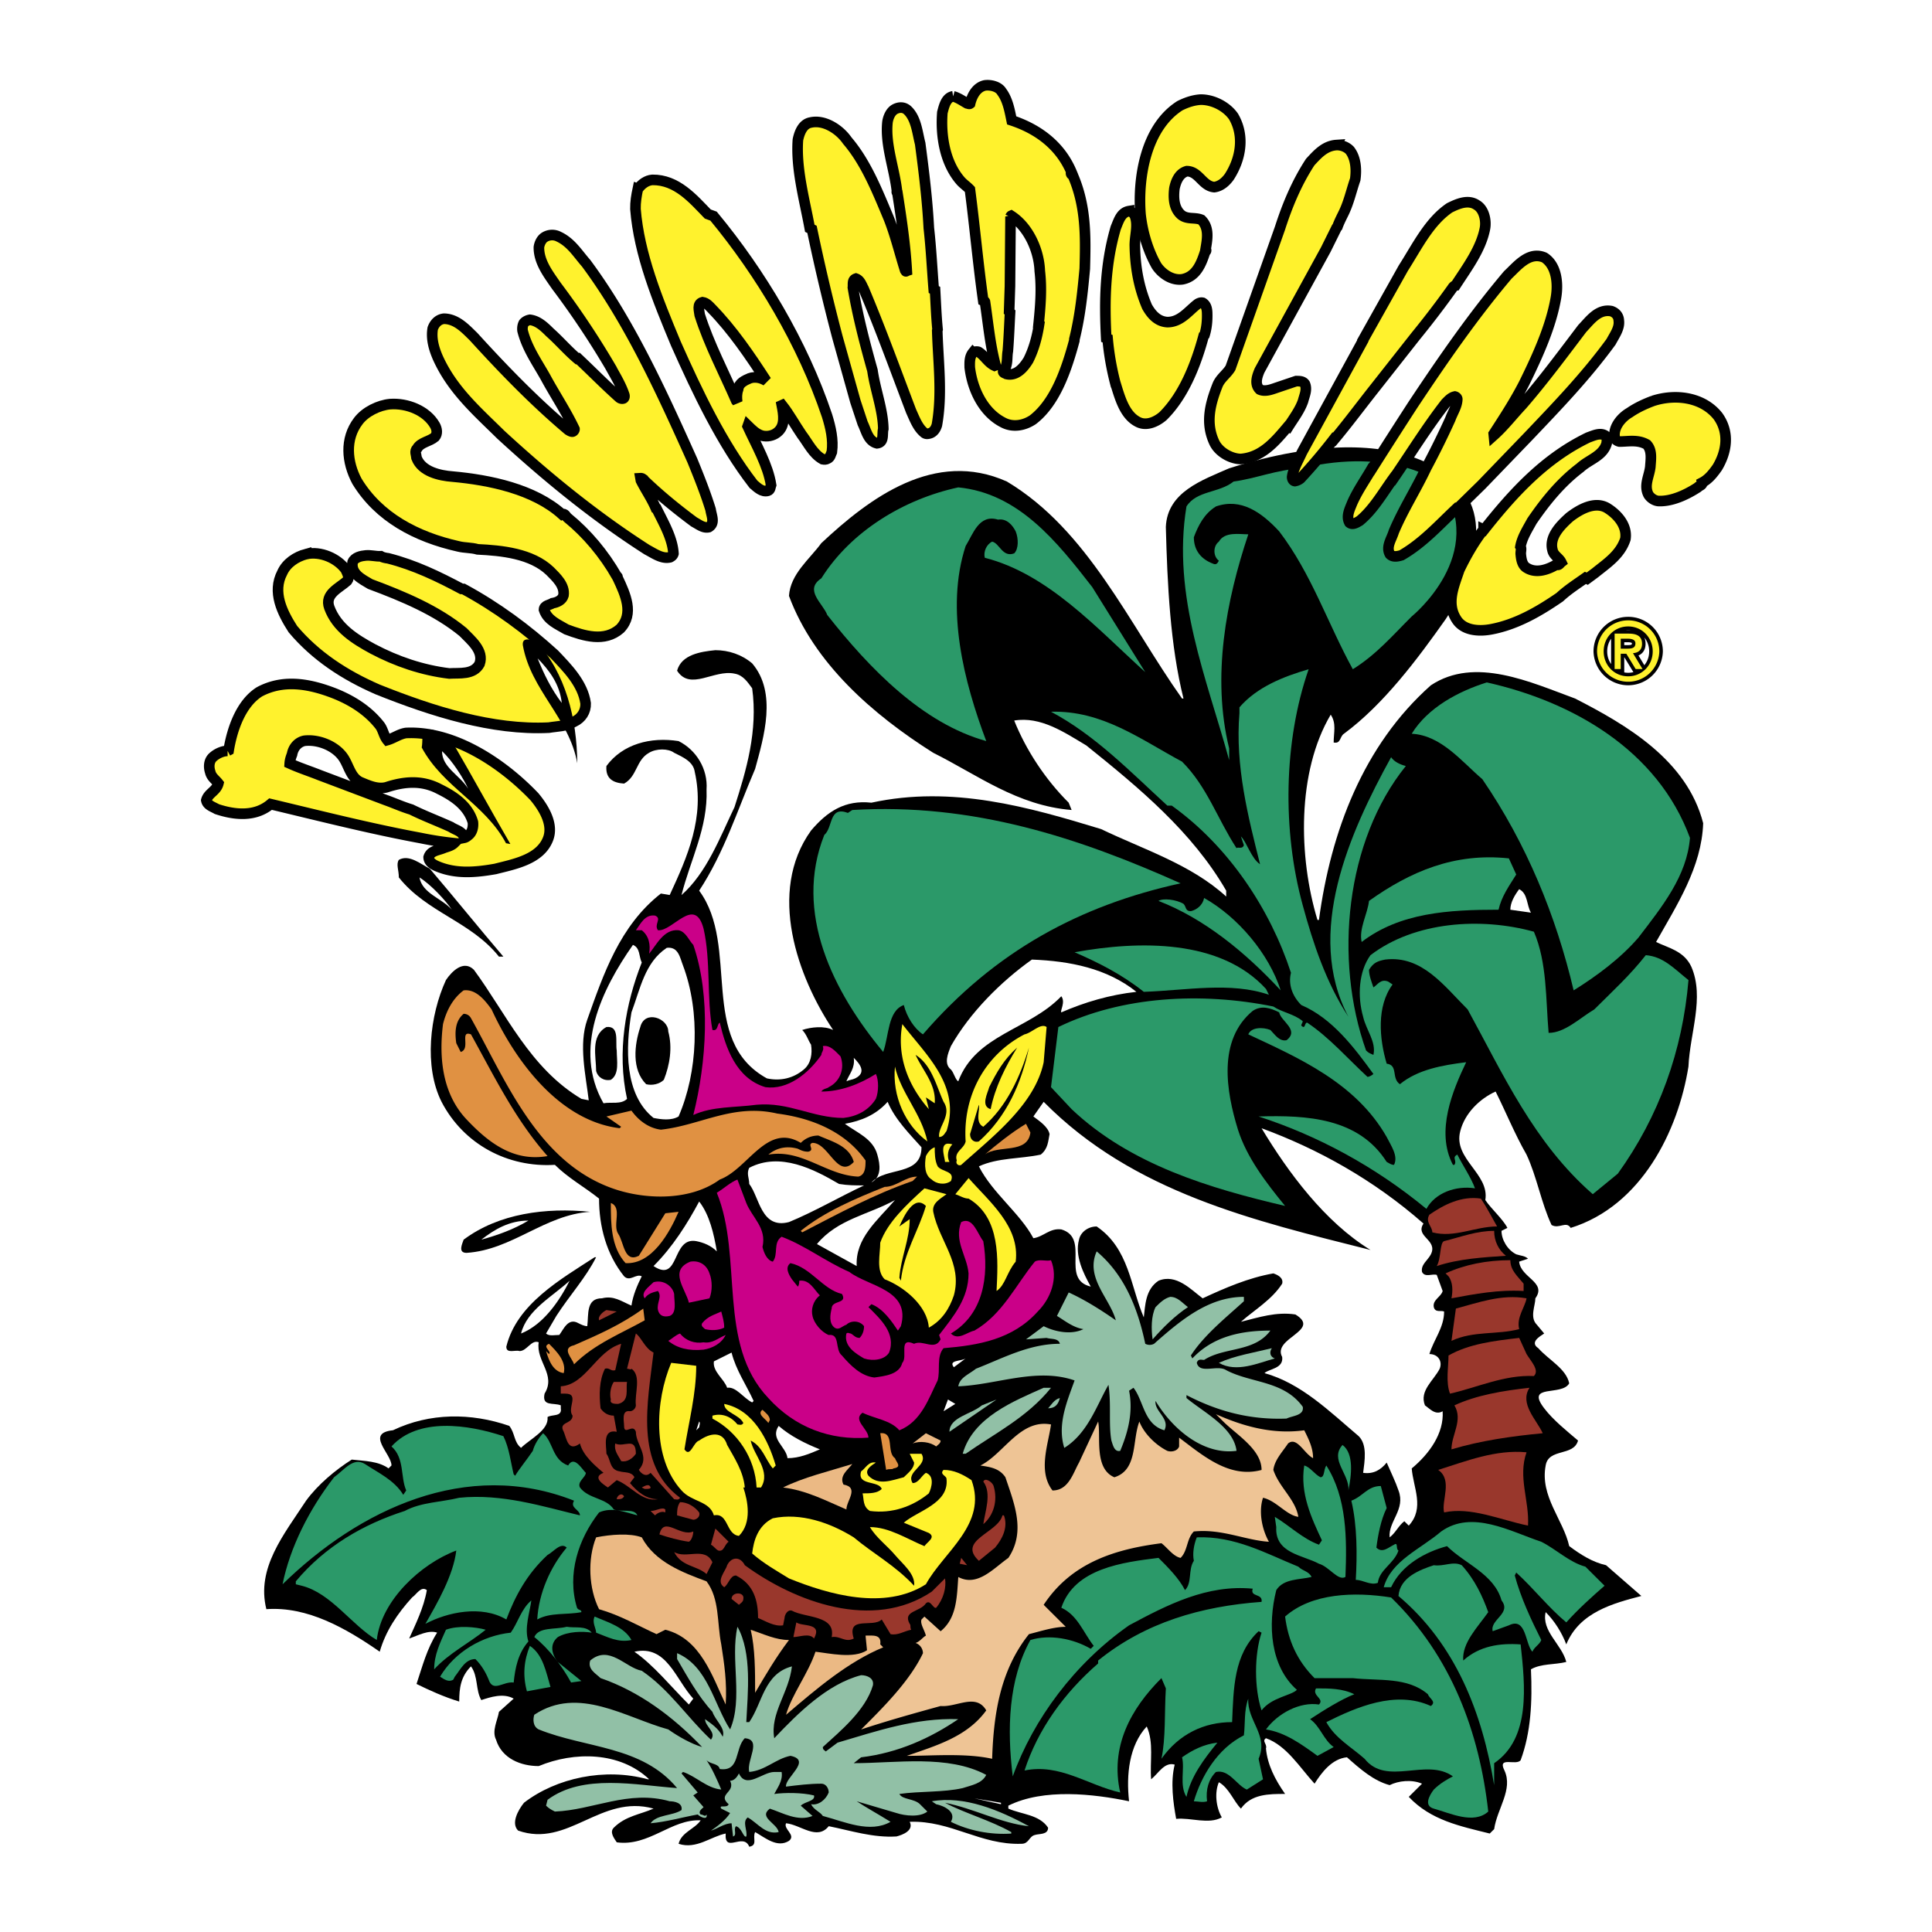 <svg xmlns="http://www.w3.org/2000/svg" width="2500" height="2500" viewBox="0 0 192.756 192.756"><path fill-rule="evenodd" clip-rule="evenodd" fill="#fff" d="M0 0h192.756v192.756H0V0z"/><path d="M62.266 78.18c-1.124-.073-1.865-.511-1.763-1.755 1.616-2.195 4.406-2.926 7.197-2.487 1.762.878 2.938 2.779 2.791 4.828.147 3.804-1.616 7.022-2.497 10.534 2.497-2.194 3.819-5.706 5.288-8.778 1.175-3.658 2.35-7.608 1.762-11.851-.44-.585-.881-1.316-1.762-1.463-2.057-.438-4.407 1.756-5.729-.292.44-1.609 2.35-1.902 3.819-2.048 1.322 0 2.644.439 3.672 1.316 2.497 2.927 1.175 7.316.294 10.534-1.762 4.097-3.084 8.34-5.582 12.144 4.113 5.56-.146 14.924 6.757 18.728 1.322.292 2.644 0 3.671-.878.734-.586.882-1.609.734-2.487-.293-.438-.44-1.024-.881-1.463.881-.293 2.203-.439 3.084 0-3.524-5.267-6.609-13.753-2.203-19.898 1.616-1.902 3.379-3.072 6.022-2.78 8.078-1.755 15.716.439 22.914 2.633 4.26 2.048 8.959 3.512 12.484 6.73v-.587c-3.379-5.852-8.666-10.241-13.953-14.484-2.203-1.316-4.553-2.926-7.197-2.487 1.174 2.927 3.084 5.853 5.434 8.193l.295.732c-5.436-.439-9.4-3.512-13.807-5.707-6.022-3.804-11.897-8.925-14.394-15.655.146-2.194 2.056-3.658 3.231-5.267 4.847-4.535 11.31-9.363 18.507-6.145 8.078 4.828 12.191 14.192 17.479 21.653h.146c-1.322-5.267-1.615-11.412-1.762-17.118.146-3.512 3.672-4.682 6.314-5.853 18.605-5.852 23.502 2.438 23.502 2.438 3.426 4.877-1.91 12.631-1.91 12.631-2.791 3.95-6.17 8.486-10.135 11.412-.441.293-.293 1.024-1.027.878 0-1.024.293-1.902-.295-2.78-3.377 5.706-3.23 14.192-1.322 20.483h.148c1.174-8.778 4.406-17.411 11.162-23.409 4.406-2.926 9.988-.292 14.395 1.317 5.141 2.634 11.162 6.145 12.777 12.437-.146 4.389-2.643 8.193-4.699 11.851 1.176.585 2.791.877 3.525 2.487 1.322 3.072-.146 6.583-.295 9.948-1.027 6.438-4.699 13.899-11.75 16.094-.439-.731-1.174.146-1.908-.292-1.029-2.194-1.469-4.828-2.498-7.023-1.174-2.048-2.057-4.242-3.084-6.291-1.615.731-3.084 2.195-3.525 3.951-.734 2.779 2.938 4.242 2.498 6.876.586.878 1.762 1.901 2.203 2.779l-.588.293c0 .878.588 1.902 1.469 2.341.439.146.881.146 1.174.438l-.881.293c.146 1.609 2.791 2.049 1.617 3.658 0 .73-.588 1.901.146 2.633l.734.878c-.441.293-1.469.878-.588 1.464 1.027 1.17 2.791 2.048 3.084 3.511-.734 1.316-4.406 0-2.496 2.487.881 1.17 2.35 2.341 3.377 3.219-.439 1.609-2.938.731-3.23 2.487-.588 3.072 1.762 5.413 2.35 8.047 1.176.878 2.35 1.609 3.672 1.901l3.525 3.072c-2.791.732-6.17 1.61-7.49 4.829-.441-1.171-1.176-2.341-2.057-3.219-.441 1.901 1.615 3.219 2.057 4.974-1.176.293-2.498.146-3.525.732.146 3.218 0 6.291-1.029 9.07-.439.586-2.35-.438-1.615 1.024.881 1.902-.734 3.804-1.027 5.853l-.441.438c-2.938-.731-5.875-1.316-8.078-3.658l1.322-1.316c-1.027-.438-2.35-.292-3.232.146-1.615-.438-2.938-1.609-4.258-2.779-1.471.146-2.498 1.463-3.232 2.633-1.469-1.609-2.791-3.804-4.848-4.535-.439.292.148.585 0 1.024.148 1.609.883 3.072 1.91 4.535-1.615 0-3.377 0-4.406 1.463-.734-.731-1.176-2.048-2.203-2.634-.441 1.024-.293 2.488.293 3.512-1.322.731-3.084 0-4.553.146-.293-1.609-.588-3.658-.146-5.413-1.029-.293-1.615.877-2.35 1.463-.146-1.756.293-3.657-.441-5.268-1.762 1.902-2.057 4.828-1.762 7.462-3.525-.731-8.52-1.316-12.045.439v.292c1.322.586 3.084.586 3.965 1.902 0 .731-.881.585-1.32.731-.588.146-.588.878-1.322.878-4.113.146-7.05-2.341-11.164-2.194.441.878-.734 1.316-1.321 1.463-2.35.146-4.554-.585-6.757-1.024-1.175 1.463-2.791-.146-4.259-.293-.294.586 1.028 1.171.294 1.756-1.175.731-2.35-.293-3.378-.878-.294.585.294 1.317-.587 1.463-.587-1.463-2.497.732-2.35-1.316-1.469.293-2.938 1.609-4.7 1.024.293-1.171 1.616-1.463 2.203-2.341-2.938-.146-5.141 2.633-8.372 2.194-.294-.439-.734-1.024-.294-1.463 1.175-1.171 2.644-1.316 3.966-1.902-5.288-1.463-8.519 3.95-13.513 2.195-.734-.732 0-2.049.587-2.78 3.231-2.487 8.078-3.512 12.337-2.341h.147c-2.938-2.779-7.491-2.779-11.016-1.316-1.762 0-3.672-.732-4.259-2.635-.441-.877.146-1.901.293-2.779l1.469-1.316c-1.028-.586-2.351-.146-3.232.146-.587-1.024-.293-2.341-1.028-3.365-1.028 1.024-1.175 2.194-1.175 3.511-1.468-.438-3.084-1.17-4.259-1.755.587-1.756 1.028-3.512 2.056-5.121-.881-.293-1.909.293-2.791.586.587-1.317 1.469-3.073 1.763-4.829-.588-.438-1.028.439-1.469.731-1.468 1.609-2.644 3.365-3.231 5.414-3.378-2.342-7.197-4.535-11.31-4.243-1.028-4.097 1.762-7.462 3.965-10.827 1.175-1.609 2.938-3.072 4.553-4.096 1.322.146 2.644.146 3.672.877l.293-.292c0-1.171-2.644-3.219.147-3.512 3.672-1.755 7.785-1.755 11.604-.438.587.731.441 1.609 1.175 2.194.881-.878 2.791-1.756 2.644-3.072.44-.293 1.469 0 1.322-.878v-.293c-.734-.293-1.91.146-1.616-1.17 1.175-1.902-.881-3.219-.587-5.121-.734-.293-1.175.878-1.91.878-.44-.146-1.322.292-1.322-.438 1.028-4.243 5.435-6.73 8.813-8.925h.146c-1.028 2.048-2.644 3.804-3.965 5.852l-1.028 1.756c.294.293.881.146 1.322.146.44-.585.881-1.756 1.909-1.17.294.146.588.292.881.292.147-1.17-.146-2.779 1.469-2.779 1.175-.293 1.909.292 2.938.73.147-1.023.588-2.048 1.028-2.926-.588-.293-1.175.586-1.763 0-1.763-2.194-2.497-4.975-2.497-7.754-1.469-1.17-3.084-2.048-4.406-3.365-4.7.293-9.107-2.048-11.31-6.291-1.763-3.512-1.175-8.632.44-12.144.587-.878 1.762-2.048 2.791-1.024 3.231 4.39 5.581 9.803 10.722 12.875l.734.146c-.293-2.487-1.028-5.56-.147-8.047 1.616-4.535 3.232-9.363 7.344-12.582l.881.146c1.763-3.804 3.525-7.754 2.498-12.29-.147-1.024-1.175-1.463-2.057-1.902-.587-.438-1.762-.438-2.497 0-1.32.736-1.173 2.345-2.495 3.077zm89.302 10.534c-.439.585-.881 1.317-.881 2.049l2.057.292c-.441-.731-.295-1.902-1.176-2.341zm-48.617 7.023c-3.084 2.195-6.168 5.267-8.078 8.632-.294.731-.734 1.755 0 2.341.293.293.44 1.023.734 1.17 1.763-4.682 7.05-5.12 10.281-8.485.441.585-.146 1.463 0 1.609 2.352-1.024 4.848-1.756 7.492-2.049-2.937-2.341-6.609-3.072-10.429-3.218zm1.176 14.192l-1.027 1.463c.586.439 1.467 1.024 1.615 1.756-.148.731-.148 1.463-.881 2.048-2.057.439-4.26.293-6.17 1.171 1.322 2.634 4.113 4.682 5.436 7.169 1.027-.146 1.615-1.024 2.789-.878 2.938.878-.146 4.975 2.938 5.706-.734-1.317-1.615-3.072-1.174-4.682.146-.731.881-1.317 1.762-1.317 3.232 2.195 3.379 5.999 4.701 9.071.146-1.171.146-2.779 1.469-3.657 1.762-.732 3.23.878 4.406 1.756 2.203-1.024 4.553-2.049 7.051-2.488.439.147 1.027.439.881 1.024-1.029 1.61-2.791 2.634-4.113 3.805 1.762-.439 3.525-1.024 5.434-.731 2.645 1.609-2.35 2.34-1.32 4.242.146 1.171-1.322 1.171-1.764 1.609 3.672 1.024 6.463 3.805 9.4 6.291.881.878.588 2.488.441 3.658 1.027.146 1.762-.293 2.35-1.024.441 1.024.881 1.902 1.176 2.78.734 1.901-1.029 3.072-.883 4.682.588-.439.883-1.171 1.469-1.609l.441.438c1.615-1.755.441-3.804.295-5.706 1.762-1.463 3.23-3.511 3.084-5.705-.734.438-1.322-.293-1.764-.586-.586-1.463.881-2.487 1.469-3.657.295-.731-.146-1.464-1.027-1.464.439-1.463 1.469-2.633 1.469-4.242-.293-.146-.881.146-1.029-.439-.146-.73.736-1.023.883-1.609l-.588-1.608c-.441-.147-1.176.292-1.469-.293-.146-.731.588-1.171.881-1.756.734-1.463-1.615-1.756-.734-3.072-4.994-4.39-10.576-7.462-16.156-9.511 2.643 4.39 6.314 9.364 10.869 12.145-11.606-2.93-23.651-5.709-32.61-14.78zm-15.569 0c-1.175 1.316-2.644 1.902-4.259 2.194 1.175.878 2.791 1.464 3.231 3.072.293 1.024.441 2.195-.587 2.78 1.469-1.609 4.994-.585 4.994-3.512-1.177-1.316-2.645-2.778-3.379-4.534zm-4.848 8.193c-2.497-1.463-5.875-3.219-8.959-1.609-.293.585 0 1.024 0 1.609 1.028 1.316 1.175 4.535 3.966 3.804 2.497-1.024 4.994-2.487 7.491-3.657-.882 0-1.616 0-2.498-.147zm-2.203 5.998l3.966 2.195c-.147-2.78 2.056-4.536 3.819-6.584-2.644 1.463-5.729 1.902-7.785 4.389zm-11.751-4.243c-1.174 2.195-2.643 4.536-4.553 6.438 2.644 1.755 1.763-2.927 4.259-2.488.735.147 1.469.439 2.057 1.024-.293-1.754-.734-3.657-1.763-4.974zm3.232 15.07l-1.763.878c-.147 1.023 1.028 1.756 1.322 2.633.882-.146 1.616 1.024 2.497 1.463l.147-.146c-.733-1.609-1.762-3.072-2.203-4.828zm4.7 7.316c-.881 1.316.735 2.048.882 3.219 1.175 0 2.203-.439 3.231-.879-1.469-.584-2.938-1.317-4.113-2.34zm-14.394 22.531c1.909 1.316 3.672 3.512 5.435 5.267l.44-.585c-1.762-1.903-2.644-5.414-5.875-4.682zm21.885-59.255c.146 1.024-.44 1.61-.734 2.341.294-.146.588-.146.881-.292 1.175-.585.441-1.464-.147-2.049zm9.988 30.871c-.587-.731.734-.585 1.175-.878l-1.175.878zm-1.028 4.39l.44-1.171.734.439-1.174.732zm3.084 38.625l2.645.585v-.146l-2.645-.439z" fill-rule="evenodd" clip-rule="evenodd"/><path d="M140.848 61.501c-1.91 1.902-3.525 3.804-5.877 5.268-2.496-4.536-4.111-9.51-7.344-13.753-1.762-1.902-3.818-3.365-6.314-2.487-1.176.731-1.764 1.902-2.203 3.072 0 1.316.734 2.194 1.908 2.634.295.146.441 0 .588-.293-.588-.439-.588-1.463 0-1.902.588-1.024 2.057-.731 2.938-.731-2.203 6.583-3.672 14.192-1.91 21.361v1.17c-2.203-8.046-5.729-16.386-4.26-25.311 1.029-1.609 3.232-1.317 4.701-2.487 2.203-.292 4.26-1.17 6.756-1.317 9.205-2.194 13.855 1.463 13.855 1.463 4.896 7.071-2.838 13.313-2.838 13.313zM108.975 58.575l5.287 8.485c-4.848-4.389-9.695-9.802-16.01-11.411-.146-.586.146-1.317.734-1.61.734.146 1.027 1.61 2.203 1.17.439-.439.439-1.463.146-2.194-.293-.585-.881-1.317-1.762-1.171-1.91-.585-2.498 1.463-3.232 2.634-2.056 6.291-.146 13.606 2.057 19.459-6.316-1.756-11.604-7.169-15.863-12.583-.441-1.17-2.351-2.487-.588-3.657 2.938-4.682 8.226-7.9 13.66-9.071 6.022.585 9.842 5.414 13.368 9.949z" fill-rule="evenodd" clip-rule="evenodd" fill="#2b9969"/><path d="M130.564 66.769c-2.496 7.169-2.643 16.093-.588 23.555 1.029 3.804 2.352 7.754 4.555 11.119-4.406-8.339.146-18.434 4.26-25.896.293.439.881.731 1.469.878-6.023 7.461-7.197 19.312-3.967 28.383.293.293.441.293.734.439.295-1.316-.734-2.487-1.027-3.805-.588-2.048-.441-4.535.734-6.145 4.406-3.365 11.016-3.804 16.303-2.341 1.322 3.072 1.176 6.729 1.469 10.095 1.617 0 3.084-1.463 4.555-2.34 1.908-1.902 3.523-3.365 5.141-5.414 1.762.146 2.791 1.316 4.258 2.487-.586 7.022-2.938 13.606-7.049 19.312l-2.498 2.048c-5.875-5.12-8.959-11.996-12.484-18.434-2.35-2.342-4.553-5.414-8.225-4.975-.734.146-1.176.292-1.617 1.024 0 .586.295 1.317.441 1.756.441-.293.734-.878 1.469-.585l.441.292c-1.615 2.195-1.322 5.414-.588 7.9 1.176.146.441 1.464 1.322 2.049 1.762-1.463 4.26-1.902 6.609-2.194-1.322 2.779-3.084 6.877-1.322 10.241h.146c.295-.438-.293-.731.295-1.024.588 1.171 1.322 2.195 1.762 3.365-1.908-.292-3.965.439-4.848 2.049-5.141-4.243-10.869-7.315-16.744-9.218 4.848-.146 9.988.146 12.779 4.535.293.146.441.293.734.293.441-.878-.293-1.902-.734-2.78-3.084-5.413-8.812-7.9-13.807-10.241.295-.731 1.469-.731 2.203-.438.441.438.881 1.171 1.615 1.024 1.322-1.024-.586-1.902-.734-2.78-.881-.438-1.762-.731-2.643-.146-3.525 2.927-2.645 8.047-1.471 11.851.883 2.78 2.791 5.268 4.701 7.608-7.49-1.756-15.422-4.097-21.297-9.656l-2.057-2.194.734-5.999c6.316-3.072 14.248-3.512 21.445-2.048.881.585 2.055.731 2.936 1.463 0 .146-.146.293-.146.438.441.439.295-.292.588-.292 2.203 1.463 4.113 3.658 6.021 5.413.146 0 .441-.146.588-.292-1.908-2.634-4.113-5.561-7.197-6.877-.881-.878-1.322-2.049-1.027-3.219-2.057-6.291-6.17-12.583-11.898-16.679h-.439c-3.672-3.365-7.197-7.023-11.604-9.364 5.141-.146 8.959 2.78 13.072 4.975 2.496 2.487 3.525 5.706 5.434 8.632.146-.146.588.146.736-.292l-.295-.878c.588.585 1.029 2.194 1.91 2.78-1.176-4.682-2.498-9.802-2.057-15.07v-.585c1.764-2.048 4.408-3.072 6.904-3.803z" fill-rule="evenodd" clip-rule="evenodd" fill="#2b9969"/><path d="M168.607 83.594c-.295 3.804-2.791 6.876-5.141 9.949-1.764 2.048-4.113 3.804-6.463 5.267-1.764-7.462-4.701-14.631-9.107-21.068-2.057-1.755-4.111-4.389-7.049-4.536 1.615-2.633 4.699-4.243 7.49-5.121 8.518 1.902 17.038 6.73 20.27 15.509zM117.787 88.129c-9.988 2.195-18.508 6.73-25.705 15.069-.881-.585-1.616-1.756-1.909-2.926-1.616.585-1.469 3.072-2.057 4.682-4.994-5.999-8.959-13.899-5.875-21.653.881-.731.44-2.926 2.35-2.194l.441-.292c12.044-.733 22.62 2.779 32.755 7.314z" fill-rule="evenodd" clip-rule="evenodd" fill="#2b9969"/><path d="M151.275 87.251c-.734 1.17-1.469 2.194-1.764 3.511-4.994 0-9.84.292-13.658 3.219-.295-1.317.586-2.78.732-4.097 4.113-2.926 8.52-4.828 13.955-4.243l.735 1.61zM127.775 98.81c-3.525-3.804-7.639-7.169-12.191-8.925.439-.293 1.762-.146 2.496.292.293.292.146.731.734.731.588-.146 1.176-.585 1.322-1.317 3.378 1.903 6.464 5.56 7.639 9.219z" fill-rule="evenodd" clip-rule="evenodd" fill="#2b9969"/><path d="M70.198 92.665c.734 3.219.293 6.876.881 10.095.588.146.441-.585.735-.731.587 2.487 1.616 5.56 4.553 6.438 2.203.292 4.259-1.316 5.581-3.219 0-.293.294-.439.147-.878.734-.146 1.322.585 1.763 1.024.441 1.17 0 2.486-1.175 3.072-.146.146-.587.146-.734.438 1.91 0 3.819-.731 5.435-1.755.294.584.294 1.755 0 2.486-.734 1.171-1.909 1.756-3.231 1.902-3.084 0-5.435-1.609-8.666-1.316-2.203.292-4.407.146-6.316 1.023 1.322-5.267 1.763-11.851 0-16.972-.44-.438-.734-1.316-1.469-1.462-1.469-.146-2.203 1.462-2.938 2.34.146-.878 0-1.755-.734-2.34h-.588c.441-.585.881-1.609 1.91-1.463.734.293-.147.878.294 1.463 1.467.147 3.67-3.511 4.552-.145z" fill-rule="evenodd" clip-rule="evenodd" fill="#ca0088"/><path d="M126.6 99.248c-3.818-1.316-8.227-.438-12.484-.293-2.203-1.755-4.555-2.926-6.904-3.95 6.463-1.17 14.541-1.317 19.094 3.658l.294.585z" fill-rule="evenodd" clip-rule="evenodd" fill="#2b9969"/><path d="M64.029 96.029c-1.616 4.097-2.497 8.925-1.469 13.606-.588.586-1.616.293-2.35.439-3.084-5.413-.147-11.412 2.938-15.802.734.294.587 1.172.881 1.757z" fill-rule="evenodd" clip-rule="evenodd" fill="#fff"/><path d="M68.141 96.322c1.763 4.682 1.469 10.681-.44 15.069-.734.439-1.763.293-2.497.146-2.938-2.341-2.791-7.022-2.203-10.534.881-2.341 1.322-4.975 3.525-6.438 1.175-.145 1.322 1.026 1.615 1.757z" fill-rule="evenodd" clip-rule="evenodd" fill="#fff"/><path d="M49.047 100.712c2.35 5.12 6.756 11.119 12.779 11.85l.146-.146-1.469-1.024 2.497-.585c.734 1.024 1.763 1.755 2.938 1.901 3.966-.438 7.197-2.633 11.604-1.608 3.378.438 6.757 1.756 8.813 4.682 0 .585 0 1.463-.735 1.609-3.231-.146-5.581-2.78-8.959-2.195.881-.731 1.91-.878 2.938-.585.293.146.587.293 1.028.293.734-.146-.147-.731.441-.878 1.615 0 2.497 3.657 4.112 1.901-.44-1.609-2.203-2.048-3.525-2.633-.735 0-1.322.293-1.763.731-3.378-2.048-5.288 2.634-8.078 3.657-2.791 2.049-7.05 2.049-10.282 1.024-7.785-2.487-11.016-10.827-14.541-17.118a.81.81 0 0 0-.735-.438c-.881.731-.881 1.901-.734 2.926l.44.878c1.028-.292-.147-2.194 1.028-1.756 2.35 4.243 4.406 8.486 7.638 12.144-3.378.585-5.875-1.316-8.079-3.657-2.35-2.487-2.791-5.998-2.35-9.51.294-1.171.881-2.488 2.056-3.365 1.177-.147 2.057.877 2.792 1.902z" fill-rule="evenodd" clip-rule="evenodd" fill="#e09142"/><path d="M66.672 102.906c.441 1.609.146 3.364-.44 4.827-.44.439-1.175.586-1.763.439-1.469-1.463-1.175-3.95-.587-5.706.44-1.754 2.79-.877 2.79.44z" fill-rule="evenodd" clip-rule="evenodd"/><path d="M94.433 112.855c-.147.146-.293.584-.734.584-.147-1.023 1.322-2.194.441-3.511-.735-1.609-1.175-3.658-2.791-4.682.734 1.609 2.056 2.926 1.91 4.828l-.881-.586.293 1.171c-2.056-2.341-3.231-5.267-2.644-8.485 2.349 3.073 5.874 6.145 4.406 10.681zM104.127 105.979c-.881 4.243-5.141 7.461-8.226 10.241a.323.323 0 0 1-.44-.438c-.293-.878.735-1.171.881-1.902-.293-4.535 1.91-8.632 5.875-10.681.734-.146 1.617-1.17 2.203-.731l-.293 3.511z" fill-rule="evenodd" clip-rule="evenodd" fill="#fff22d"/><path d="M61.532 104.808c0 1.024.294 2.342-.587 2.926-.734.146-1.322-.292-1.469-.877 0-1.463-.587-3.512 1.028-4.39 1.322-.147.881 1.464 1.028 2.341zM97.664 113.879c-.441.146-.881-.146-.881-.731l.881-2.926c.146.438-.441 1.756.441 2.194 2.35-2.048 3.672-4.975 4.553-7.9-.734 3.51-2.203 6.876-4.994 9.363z" fill-rule="evenodd" clip-rule="evenodd"/><path d="M98.838 110.66c-1.027-.292-.293-1.609-.146-2.194.734-1.463 1.469-2.779 2.791-3.95-1.174 1.901-2.204 3.95-2.645 6.144z" fill-rule="evenodd" clip-rule="evenodd"/><path d="M92.523 113.879c-2.203-1.609-3.525-4.535-3.231-7.462.587 2.634 2.644 4.683 3.231 7.462z" fill-rule="evenodd" clip-rule="evenodd" fill="#fff22d"/><path d="M102.805 113.001c-.293 2.194-3.23 1.171-4.553 2.194 1.027-.878 2.645-2.194 4.111-3.072l.442.878z" fill-rule="evenodd" clip-rule="evenodd" fill="#e09142"/><path d="M95.02 114.172c-.44.438-.587 1.17-.293 1.755h-.441c0-.439-.735-2.195.734-1.755zM93.258 114.464c0 .586 0 1.317.293 1.902.441.585 1.763.438 1.322 1.463-.588.439-1.469.293-1.91-.146-.734-.438-.734-1.463-.587-2.341.147-.292.441-.732.882-.878z" fill-rule="evenodd" clip-rule="evenodd" fill="#fff22d"/><path d="M91.054 117.829c-3.818 1.316-7.344 3.219-11.016 5.121l-.147-.146c2.35-1.902 5.434-3.219 8.372-4.389 1.176 0 2.057-1.024 3.232-1.024l-.441.438z" fill-rule="evenodd" clip-rule="evenodd" fill="#e09142"/><path d="M101.336 125.876c-.881 1.024-1.027 2.341-1.91 2.926.148-3.072.441-7.314-2.79-9.217-.441 0-.882-.293-1.322-.439l1.322-1.608c2.055 2.339 5.141 4.826 4.7 8.338z" fill-rule="evenodd" clip-rule="evenodd" fill="#fff22d"/><path d="M74.458 120.024c.587 1.463 2.056 2.486 1.615 4.389.147.585.441 1.316 1.028 1.463.587-.731 0-1.901.881-2.487 2.35.878 4.407 2.487 6.757 3.512 1.909 1.463 6.169 1.756 5.141 5.413l-.294.439c-.587-.878-1.469-2.195-2.644-2.634l-.294.292c1.175 1.171 2.791 2.634 2.056 4.536-.441.731-1.615.878-2.497.585-.734-.439-2.056-1.17-1.763-2.487.147-.146.294 0 .44 0 .294.146.44.438.881.438.294-.292.441-.73.441-1.17-.441-.585-1.322-.585-1.763-.146-.44.146-.734.586-1.175.293-.588-.438-.441-1.316-.294-1.902 0-.877 1.616-.438 1.028-1.463-1.91-.438-3.085-2.633-5.141-3.072-.587.439-.146 1.171.147 1.609l.588.731c.146-.146.146-.438.146-.585 1.028-.146 1.469.878 2.056 1.463-.734.585-.881 1.463-.734 2.048.146.732.881 1.61 1.615 1.902 1.175-.146.588 1.463 1.322 2.048.881 1.024 1.909 2.049 3.231 2.195 1.027-.146 2.497-.293 2.791-1.463.587-.586-.441-2.634 1.175-1.902.881-.439 2.057.731 2.644-.439l-.147-.438c1.469-1.902 2.938-3.657 2.938-6.146-.147-1.755-1.469-3.219-.735-5.12 1.175-.585 1.617 1.171 2.205 1.901.586 3.512 0 7.316-3.232 9.218.734.731 1.615-.146 2.349-.292 2.791-1.609 4.113-4.536 6.023-6.877.439-.293 1.174 0 1.615-.146.734 1.756 0 3.805-1.322 5.121-2.496 2.779-5.875 3.365-9.4 3.658-.735.877-.294 2.194-.588 3.218-.881 1.756-1.615 4.097-3.819 4.975-.881-1.024-2.497-1.17-3.672-1.755-1.028.73.587 1.608.587 2.486-3.819.293-7.344-1.023-9.988-3.95-5.141-5.413-2.497-14.045-5.141-20.482.734-.439 1.322-1.024 2.057-1.317l.886 2.34z" fill-rule="evenodd" clip-rule="evenodd" fill="#ca0088"/><path d="M94.433 119.146c-.587.439-1.469.879-1.322 1.756.587 2.926 2.938 5.121 2.056 8.34-.44 1.316-1.175 2.487-2.497 3.219-.147-2.195-2.497-4.097-4.407-4.828-.881-.878-.44-2.487-.44-3.657.735-2.049 2.644-3.804 4.407-5.414l2.203.584z" fill-rule="evenodd" clip-rule="evenodd" fill="#fff22d"/><path d="M149.365 122.364c-2.203 0-4.26 1.171-6.463.586 0-.586-.734-1.024-.293-1.756 1.469-1.023 3.23-1.902 5.141-1.609.588.878 1.027 1.756 1.615 2.779z" fill-rule="evenodd" clip-rule="evenodd" fill="#99372c"/><path d="M92.376 120.316c-.734 2.487-2.203 4.682-2.497 7.462l-.147-.293c.147-2.048 1.028-3.804 1.028-5.853l-1.028.731c.441-1.022 1.469-3.217 2.644-2.047z" fill-rule="evenodd" clip-rule="evenodd"/><path d="M61.678 123.097c.588.878.588 2.926 2.057 2.194l2.644-4.243 1.322-.146c-.882 2.049-2.644 5.268-5.288 5.121-1.469-1.609-1.469-3.95-1.469-5.998 1.175.438.147 2.194.734 3.072z" fill-rule="evenodd" clip-rule="evenodd" fill="#e09142"/><path d="M58.888 120.901c-4.553.293-7.785 3.805-12.338 4.097-.881 0-.44-.878-.294-1.316 3.525-2.634 8.225-3.219 12.632-2.781z" fill-rule="evenodd" clip-rule="evenodd"/><path d="M52.719 121.779c-1.469.878-3.085 1.463-4.701 1.902 1.323-1.024 2.792-1.902 4.701-1.902z" fill-rule="evenodd" clip-rule="evenodd" fill="#fff"/><path d="M150.246 125.291c-2.203.146-4.699.292-6.902 1.024.441-.732.293-2.341.734-2.488 1.762-.438 3.23-1.023 4.994-1.023 0 1.023.44 1.902 1.174 2.487zM152.01 128.07v.731c-2.498-.146-4.848.293-7.197.732.146-.732.146-1.609-.295-2.195l-.293-.293c1.91-.877 4.113-1.316 6.463-1.316 0 1.025.734 1.61 1.322 2.341z" fill-rule="evenodd" clip-rule="evenodd" fill="#99372c"/><path d="M70.785 127.046c.293.732.293 1.756 0 2.488l-2.056.438c-.294-1.316-2.057-3.219.146-4.097.881-.146 1.616.294 1.91 1.171z" fill-rule="evenodd" clip-rule="evenodd" fill="#ca0088"/><path d="M51.985 133.045c.587-2.341 3.084-3.657 4.847-5.267-1.029 2.048-2.644 4.389-4.847 5.267z" fill-rule="evenodd" clip-rule="evenodd" fill="#fff"/><path d="M67.26 129.095c0 .731.294 1.902-.441 2.194-.587.146-1.027 0-1.174-.585-.147-.731.44-1.316 0-1.902-.588.146-1.029.293-1.322.732-.44-.586.441-1.171.881-1.609 1.028-.293 1.909.438 2.056 1.17z" fill-rule="evenodd" clip-rule="evenodd" fill="#ca0088"/><path d="M152.303 129.534c-.146.877-1.027 1.901-.734 3.072-2.203.585-4.553.146-6.756 1.17l.441-3.219c2.201-.584 4.553-1.462 7.049-1.023z" fill-rule="evenodd" clip-rule="evenodd" fill="#99372c"/><path d="M64.322 131.729c-2.35 1.316-4.994 2.341-7.05 4.39-.147-.586-1.322-1.609 0-1.902 2.35-1.024 4.7-2.049 6.903-3.658l.147 1.17z" fill-rule="evenodd" clip-rule="evenodd" fill="#e09142"/><path d="M59.769 131.729c-.147-.439.441-.878.734-1.024l1.028.146-1.762.878z" fill-rule="evenodd" clip-rule="evenodd" fill="#99372c"/><path d="M72.254 132.46c-.587.293-1.322.293-1.91.146-.146-.146-.44-.293-.293-.585.587-.732 1.322-.878 1.909-1.171.147.586.294 1.025.294 1.61z" fill-rule="evenodd" clip-rule="evenodd" fill="#ca0088"/><path d="M65.204 134.947c-.588 4.974-1.909 11.119 2.644 14.484-.147.292-.441.146-.588.146l-2.35-2.634c-.44.438-.881.146-1.175-.293 1.175-1.316-.294-2.487-.294-3.804-.293-.878-1.175.438-1.175-.585 0-.439-.294-1.609.587-1.463.294 0 .587-.293.587-.586-.146-1.17.588-2.926-.44-3.657 0 .146-.293 0-.44 0l.881-3.512c.588.44.881 1.466 1.763 1.904z" fill-rule="evenodd" clip-rule="evenodd" fill="#99372c"/><path d="M70.198 133.923c.881.146 1.469-.439 2.203-.731-.441.878-1.322 1.317-2.203 1.463-1.469.146-2.644-.146-3.525-.878.294-.146.734-.585 1.175-.731.587.73 1.468 1.023 2.35.877z" fill-rule="evenodd" clip-rule="evenodd" fill="#ca0088"/><path d="M152.303 135.093c.441.732 1.322 1.61.734 2.195-2.938-.146-5.729 1.17-8.371 1.756-.441-1.171-.148-2.634-.148-3.805 2.057-1.17 4.555-1.463 7.051-1.756l.734 1.61z" fill-rule="evenodd" clip-rule="evenodd" fill="#99372c"/><path d="M56.244 136.995c-1.028-.146-1.468-1.17-1.762-2.194l.294.292c.293-.292-.735-.73 0-1.023.734.731 1.762 1.755 1.468 2.925z" fill-rule="evenodd" clip-rule="evenodd" fill="#e09142"/><path d="M61.385 136.703c-.44.146-.587-.293-1.028-.146-.587 1.17-.587 2.634-.44 3.95.294.439.734.731 1.322.731l.294 1.609c-1.469-.293-1.028 1.463-1.028 2.194.441.586.294 1.609 1.322 1.756.44.146 1.175 0 1.469.585l-.441.585c.735.878 1.616 1.61 2.791 1.61-1.616.292-2.644-1.317-4.113-1.902l-.881.731c-.44-.293-1.616-1.024-.44-1.463-.881-.731-2.057-1.756-2.35-2.926-1.175.877-1.322-.439-1.616-1.171-.587-1.024.882-.731.882-1.609-.588-.731.734-2.194-.734-2.194h-.444v-.731c2.497-.146 3.525-3.512 6.022-4.243l-.587 2.634z" fill-rule="evenodd" clip-rule="evenodd" fill="#99372c"/><path d="M69.463 136.264c0 2.78-.734 5.56-1.175 8.339.587.879.881-.73 1.468-.877 1.029-.731 2.351-1.024 2.791.438.735 1.317 1.616 2.634 1.763 4.243h-.146c.44 1.316.881 3.512-.441 4.828-1.322-.146-1.028-2.341-2.497-2.048-.44-1.464-2.203-1.317-3.231-2.487-2.938-3.219-2.644-8.925-1.028-12.729l2.496.293z" fill-rule="evenodd" clip-rule="evenodd" fill="#fff22d"/><path d="M62.56 137.873c-.147.731.293 1.902-.882 2.195-.293 0-.881 0-.734-.439-.147-.585 0-1.316.293-1.756h1.323zM152.598 138.458c-1.029 1.61.734 3.219 1.32 4.536-3.084.292-6.168.731-9.105 1.608 0-1.463 1.176-2.926.293-4.389 2.203-1.023 4.847-1.462 7.492-1.755z" fill-rule="evenodd" clip-rule="evenodd" fill="#99372c"/><path fill-rule="evenodd" clip-rule="evenodd" fill="#fff" d="M71.079 139.921h.441-.441z"/><path d="M77.395 146.213l-.293.292c-.734-.877-1.028-2.194-2.204-2.779.294 1.463 2.057 3.072 1.028 4.682h-.44c-.147-2.926-1.909-5.56-4.407-6.876v-.293c1.028-.292 1.91.146 2.498.878.146 0 .44.146.587-.146-.441-.878-1.91-1.023-1.91-1.901 2.937.583 4.406 3.656 5.141 6.143z" fill-rule="evenodd" clip-rule="evenodd" fill="#fff22d"/><path d="M76.807 141.677l-.147.293c-.293-.438-1.175-.878-.587-1.316.294.292.734.584.734 1.023z" fill-rule="evenodd" clip-rule="evenodd" fill="#e09142"/><path d="M130.125 142.701c.439.878.881 1.756.881 2.78-.881-.439-1.615-2.195-2.498-1.463-.586.877-1.32 1.609-1.467 2.633.586 1.756 2.201 2.927 2.496 4.683-1.176-.146-2.203-1.61-3.525-1.902-.441 1.316-.146 3.072.588 4.39-2.35-.146-4.701-1.317-7.49-1.025-.736.732-.588 1.902-1.322 2.634-.734-.146-1.322-1.023-1.91-1.463-4.553.585-8.959 1.902-11.75 6.146l2.203 2.194c-1.176 0-2.496.438-3.672.731-2.791 3.512-3.525 7.754-3.672 12.436-2.645-.585-6.022-.292-8.52-.292 2.938-1.024 6.022-1.902 7.932-4.536-1.027-1.756-2.938-.293-4.553-.438-2.644.731-5.288 1.463-7.932 2.341 2.203-2.195 4.847-4.828 6.169-7.607a1.1 1.1 0 0 0-.734-1.024c.44-.146.734-.586 1.028-.731-.147-.586-.588-1.171-.44-1.609l.293-.293 1.616 1.463c1.615-1.316 1.615-3.365 1.763-5.413 1.91 1.024 3.525-.878 4.994-1.902 1.762-2.634.588-5.413-.293-8.047-.588-.878-1.471-1.024-2.498-1.17 2.35-1.171 3.967-4.682 7.051-4.097-.295 2.048-1.322 4.682.146 6.584 1.615 0 2.057-1.756 2.645-2.78l1.908-4.097c.295 1.463-.439 4.682 1.617 5.56 2.35-.731 1.762-3.657 2.496-5.56.441 1.171 1.615 2.341 2.791 2.927.439.146 1.027 0 1.176-.439v-.878c2.35 1.756 4.992 4.097 8.225 3.219 0-2.049-2.498-3.512-3.818-4.828l-.734-.731c2.64 1.166 5.578 2.043 8.81 1.604z" fill-rule="evenodd" clip-rule="evenodd" fill="#eec495"/><path d="M69.756 142.409l-.293.292.293-.878c.148.147 0 .44 0 .586z" fill-rule="evenodd" clip-rule="evenodd" fill="#fff"/><path d="M93.845 143.726c0 .293-.294.438-.441.585-.587-.438-1.616-.585-2.35-.292l1.322-1.024 1.469.731z" fill-rule="evenodd" clip-rule="evenodd" fill="#ebb984"/><path d="M89.292 145.481c.147.438.734.877-.147 1.023-.147.146-.441 0-.734.146l-.588-3.657c1.469-.145.588 1.903 1.469 2.488z" fill-rule="evenodd" clip-rule="evenodd" fill="#e09142"/><path d="M63.441 145.042c-.293.439-.881.878-1.469.732-.294-.586-.734-1.024-.587-1.756.881.439 2.056-.732 2.056 1.024z" fill-rule="evenodd" clip-rule="evenodd" fill="#99372c"/><path d="M134.531 148.7c.146-1.61-1.91-3.072-.588-4.536 1.176.878.881 3.073.588 4.536z" fill-rule="evenodd" clip-rule="evenodd" fill="#2b9969"/><path d="M152.303 144.896c-.881 2.487.295 4.828.146 7.315-2.789-.585-5.727-1.901-8.371-1.316-.293-1.171.881-3.219-.588-4.243 2.791-.878 5.729-2.049 8.813-1.756z" fill-rule="evenodd" clip-rule="evenodd" fill="#99372c"/><path d="M91.936 145.042c.734 1.171-1.616 1.756-.882 2.926.588 0 .882-.73 1.322-1.023.881.293.587 1.463.293 2.048-1.616 1.317-3.672 2.049-5.875 1.756-.734-.438-.587-1.17-.734-1.756.734 0 1.469 0 1.91-.438-.294-.878-2.497-.293-2.057-1.756.441-.293.734-1.023 1.469-.878-.44.293-1.175.731-.734 1.317 1.028 1.023 2.35.438 3.525.146.44-.438 1.028-.878 1.028-1.463l-.441-.878h1.176v-.001z" fill-rule="evenodd" clip-rule="evenodd" fill="#fff22d"/><path d="M85.033 146.066c-.441.585-1.322 1.171-.881 2.048 1.615.293.293 1.609.293 2.487-2.056-.878-3.966-1.901-6.316-2.194 2.056-1.024 4.553-1.609 6.904-2.341z" fill-rule="evenodd" clip-rule="evenodd" fill="#ebb984"/><path d="M96.929 147.676c1.616 4.39-2.79 7.169-4.553 10.388-4.113 2.633-9.694 1.024-13.66-.585-1.175-.731-2.497-1.464-3.672-2.487.147-1.316.588-2.78 2.057-3.512 2.791-.585 5.728.439 8.078 1.902 1.91 1.609 4.113 2.779 6.022 4.828.147-1.171-1.175-2.195-1.909-3.072-.734-.878-1.91-1.756-2.497-2.78 1.909 0 3.672 1.171 5.435 1.902.293-.438 1.175-.878.44-1.317l-2.497-1.023c1.322-1.171 4.553-1.902 4.259-4.39 0-.292-.734-.439-.293-.878 1.028-.001 1.909.438 2.79 1.024z" fill-rule="evenodd" clip-rule="evenodd" fill="#fff22d"/><path d="M99.133 148.261c.441 1.463 0 2.927-1.027 3.805.146-1.171.881-3.073 0-4.243.146-.44.88-.001 1.027.438zM64.91 148.407c0 .146-.294.146-.587.146l-.293-.146c.292-.146.733-.439.88 0zM62.266 149.285c-.147.293-.44.293-.734.293 0-.293.44-.732.734-.293zM69.756 150.895c.147.439-.293.731-.587.731l-1.616-.438c0-.439 0-.878.294-1.317.735-.001 1.469.439 1.909 1.024zM66.378 150.602v.293c-.293-.146-.734 0-1.028.293l-.441-.439c.589-.001 1.176-.439 1.469-.147zM100.16 151.188c.441 1.17-.146 2.341-.881 3.219l-1.615 1.316c-2.204-2.048 1.91-2.78 2.35-4.535h.146zM69.169 152.796c0 .293-.147.879-.44 1.025-1.028-.146-2.057-.439-2.938-.732.441-1.901 2.057.293 3.378-.293zM72.695 153.821c-.441.292-.441 1.023-1.028.877-.294-.146-.441-.438-.734-.585l.44-1.609 1.322 1.317z" fill-rule="evenodd" clip-rule="evenodd" fill="#99372c"/><path d="M64.029 153.382c1.322 2.487 4.112 3.512 6.462 4.389 1.322 1.756 1.028 4.097 1.469 6.292.294 1.901.587 3.804.441 5.998-1.322-2.779-2.497-6.583-6.022-7.462l-.881.439c-1.909-.878-3.672-1.902-5.729-2.487-1.028-2.048-1.175-4.975-.294-7.169 1.469-.293 3.379-.44 4.554 0z" fill-rule="evenodd" clip-rule="evenodd" fill="#ebb984"/><path d="M71.079 155.869l-.587 1.17c-1.028-.878-2.497-.731-3.231-2.194 1.174.731 3.083-.585 3.818 1.024zM74.31 156.161c4.994 3.658 12.779 6.584 18.654 2.634l1.322-1.316c.147.878-.146 2.048-.881 2.926-.293.146-.587-.878-1.028-.438-.588.878-2.35.73-1.616 2.048.147.146 0 .293.147.585-.734.146-1.322.586-2.057.439l-.881-1.463c-.881.877-3.525-.439-2.791 1.902-.881.438-1.322-.293-2.203-.147.44-2.194-2.644-1.901-3.966-2.634-.44-.146-.734.439-.734.732l-.147.731c-.881.146-1.762-.438-2.497-.731 0-1.756-.441-3.365-2.203-4.243-.588 0-.734.878-1.175 1.171-.881-.586.147-1.609.293-2.195.441-.878 1.323-.878 1.763-.001zM95.754 156.015l.147-.585.588.731-.735-.146z" fill-rule="evenodd" clip-rule="evenodd" fill="#99372c"/><path d="M74.164 159.526c0 .293-.294.439-.441.586l-.734-.586c-.001-.731 1.321-.731 1.175 0zM81.213 163.478c-.44-.586-1.469-.147-2.056-.147l.294-1.463c.588.439 2.644-.001 1.762 1.61z" fill-rule="evenodd" clip-rule="evenodd" fill="#99372c"/><path d="M78.717 163.623c-1.322 1.756-2.35 3.512-3.378 5.267 0-2.194 0-4.389-.441-6.291 1.322.439 2.497 1.024 3.819 1.024zM87.823 164.062l.294.292c-3.525 1.463-6.609 4.097-9.694 6.73.587-2.049 2.203-4.097 2.938-6.291 1.322.146 3.819.731 5.141-.146l-.147-1.463c.734.001 1.615-.146 1.468.878z" fill-rule="evenodd" clip-rule="evenodd" fill="#ebb984"/><path fill-rule="evenodd" clip-rule="evenodd" fill="#fff" d="M60.944 169.183l.147.146-.147-.146z"/><path d="M105.742 139.482c-.146.586-.439 1.024-1.176 1.024.295-.292.588-.877 1.176-1.024zM94.727 142.848c0-1.463 2.203-1.756 3.232-2.634l1.467-.585-4.699 3.219z" fill-rule="evenodd" clip-rule="evenodd" fill="#91c0a6"/><path d="M114.262 134.069a.94.94 0 0 0 .881 0c2.645-2.341 5.434-4.682 8.961-4.682v.438c-1.764 1.609-3.967 3.365-5.289 5.413l.146.293c2.057-2.194 4.848-2.779 7.785-2.779-1.615 2.194-4.553 1.609-6.609 2.926-.293 0-.588-.146-.734.293.293 1.17 2.057.146 2.938.731 2.498 1.316 5.729 1.023 7.637 3.657.148.878-1.027.878-1.615 1.171-3.672.146-6.902-.731-9.988-2.341v.292c1.764 1.464 4.701 2.927 4.994 5.268-3.23.438-6.314-2.049-8.078-4.975-.146 1.024 1.469 1.756.881 2.926-2.055-.585-2.055-2.926-3.084-4.243l-.439.293c.439 2.195-.148 4.243-.883 5.999-.586.146-.734-.586-.881-1.024-.293-1.609 0-3.657-.293-5.56-1.176 2.048-2.057 4.828-4.406 6.291-.734-2.341.293-4.682 1.027-6.73-3.818-1.316-7.785.439-11.603.586.146-.878 1.028-1.171 1.763-1.756 2.643-1.024 5.287-2.487 8.371-2.487-.146-.586-.881-.439-1.322-.586l-2.057.146 1.764-1.316c1.176.586 2.791.878 3.965.293-1.027-.146-1.908-.878-2.643-1.317l1.174-2.341c1.617.732 3.232 1.756 4.701 2.78-.588-2.194-3.084-4.243-1.91-6.877 2.789 2.342 4.111 5.707 4.846 9.218z" fill-rule="evenodd" clip-rule="evenodd" fill="#91c0a6"/><path d="M118.521 130.411c-1.322.878-2.498 2.049-3.525 3.219-.146-1.023-.146-2.341.293-3.219.441-.438.881-.877 1.469-1.023.734 0 1.176.585 1.763 1.023zM126.893 134.509c-.293.438-.146.877.295 1.023-1.617.439-3.82 1.463-5.582.439 1.615-.732 3.525-1.024 5.287-1.462zM104.861 138.458c-2.35 2.927-5.582 4.536-8.52 6.584h-.293c1.028-3.657 5.141-5.267 8.079-6.584h.734z" fill-rule="evenodd" clip-rule="evenodd" fill="#91c0a6"/><path d="M50.222 143.286c.587 1.171.734 2.634 1.028 3.804l.146.147c.44-.732 1.175-1.609 1.763-2.487.147-.586.587-1.317 1.028-1.756 1.028.878.881 2.634 2.497 3.219.588-1.024 1.322.292 1.763.731 0 .438-.881.878-.587 1.463.881 1.171 2.644 1.024 3.378 2.194.734.293 2.057-.146 2.351.586-1.175-.293-2.497-.878-3.819-.293-2.057 2.634-3.231 6.145-2.203 9.51.146.292.44.146.44.439-1.469.292-3.084 0-4.406.731.147-2.634 1.322-5.268 2.938-7.169-.587-.585-1.322.438-1.909.731-2.056 1.901-3.231 4.096-4.113 6.438-2.497-1.463-5.875-.731-8.079.438 1.175-2.048 2.791-4.828 3.085-7.315-3.525 1.316-7.491 4.975-7.932 8.925-2.497-1.463-4.554-4.682-7.491-5.413l-.587-.146v-.293c2.937-3.511 6.756-5.705 10.869-7.022 1.615-.878 3.672-.878 5.434-1.316 4.259-.439 8.373.878 12.044 1.756 0-.586-1.028-.731-.587-1.464-10.723-4.242-21.445.878-29.083 8.34.735-3.657 2.644-7.462 5.141-10.681 1.028-.731 1.909-2.048 3.085-1.316 1.321.878 2.938 1.609 3.818 3.073l.294-.439c-.587-1.317-.146-3.219-1.469-4.39 2.644-2.926 7.638-2.195 11.163-1.025zM131.74 147.383c.439 0 .293-.731.588-1.17 2.057 3.219 2.057 7.315 1.908 11.119-.734.438-1.615-1.024-2.643-1.317-1.617-.877-4.406-1.023-4.26-3.657l-.146-1.023c1.469.877 2.789 2.194 4.406 2.779l.293-.438c-1.027-2.195-2.203-4.683-1.762-7.462.587.144 1.028.876 1.616 1.169zM138.35 150.456c-.588 1.17-.881 2.779-1.027 3.95.586.585 1.174 0 1.762-.293.441-.292.146.438.441.585-.441 1.316-1.91 1.902-2.057 3.219-.734.293-1.469-.292-2.203-.292.146-2.487.146-5.414-.441-7.901 1.176-.438 1.615-1.463 2.938-1.463l.587 2.195zM158.178 156.308l1.91 1.902c-1.176 1.023-2.645 2.341-3.818 3.657-1.764-1.463-3.232-3.364-4.994-4.974l-.146.292c.586 2.194 1.615 4.39 2.643 6.438-.146.439-.734.731-.881 1.171-.734-.731-.588-3.512-2.35-2.634l-1.615.585c-.295-1.17 1.908-1.756.881-3.072-.734-2.634-3.672-3.658-5.436-5.413-2.203.585-4.553 1.901-5.58 4.097h-.736c.736-2.634 3.674-3.805 5.73-5.561 3.084-2.194 6.902 0 9.986 1.025 1.468.731 2.79 2.048 4.406 2.487zM129.537 156.308c.439.439 1.027.439 1.322 1.024-1.176.293-2.791.146-3.525 1.316-.881 3.512-.588 7.608 2.057 9.949-.588.585-2.498.731-3.525 2.048-.734-2.194-.734-5.56 0-7.754l-.295-.146c-2.496 2.341-2.496 5.706-2.643 9.071-2.791 0-5.287 1.171-7.051 3.657.441-2.048.293-4.682.441-7.022l-.441-1.024c-3.084 3.073-5.141 6.877-4.113 11.412-3.23-.731-6.021-2.926-9.547-2.194 1.322-4.097 3.967-7.755 7.344-10.681v-.292c4.701-3.805 10.283-5.413 16.305-5.853.146-.878-1.176-.439-.881-1.316-4.555-.439-8.52 1.609-12.338 3.657-5.436 3.804-9.547 9.363-11.604 15.069-.588-4.682-.441-9.656 1.762-13.606 1.91-.585 4.26-.146 6.021.878l.295-.293c-1.029-1.316-1.615-3.072-3.232-3.804 1.322-3.95 6.17-4.535 9.695-4.975.881.878 2.057 2.049 2.643 3.219.734-.731.295-2.048.883-2.926-.148-.731 0-1.609.293-2.341 3.818-.146 6.902 1.61 10.134 2.927z" fill-rule="evenodd" clip-rule="evenodd" fill="#2b9969"/><path d="M148.484 160.844c-1.029 1.463-2.645 3.072-2.496 4.828 1.615-1.464 3.672-1.756 5.727-1.609.441 4.096 1.029 9.363-2.643 11.851v2.194c-1.176-7.169-3.818-14.045-9.547-18.874.146-1.901 2.203-2.633 3.523-3.072 1.029.146 1.91-.438 2.791 0 1.323 1.463 2.057 3.071 2.645 4.682z" fill-rule="evenodd" clip-rule="evenodd" fill="#2b9969"/><path d="M138.791 159.38c6.021 5.853 8.812 13.461 9.693 21.361-1.469 1.316-3.818.146-5.436-.293-1.027-.292-.439-1.316 0-1.901.588-.586 1.322-1.024 1.91-1.317-2.645-1.901-6.609 1.024-8.812-1.756-1.322-1.17-2.938-2.048-3.818-3.657 2.938-1.464 6.902-3.219 10.428-1.609.588-.439-.146-.731-.293-1.171-2.057-1.755-4.848-1.316-7.492-1.609h-3.818c-1.762-1.755-2.645-3.804-2.938-6.145 2.644-2.342 6.904-2.488 10.576-1.903zM52.719 163.77c-1.028 1.171-1.322 2.634-1.469 4.097-1.028-.146-2.057 1.023-2.498-.293-.293-.731-.734-1.463-1.321-2.048-1.029 0-1.469 1.024-2.057 1.756l-.146.292c-.44.293-.881 0-1.322-.292 1.468-2.487 4.259-4.097 7.05-4.39.734-1.024 1.028-2.341 2.056-3.219-.146 1.171-.734 2.779-.293 4.097zM63 163.623c-1.322.293-2.35-.293-3.525-.731 0-.439-.44-1.024-.146-1.609 1.321.584 2.937 1.024 3.671 2.34zM59.035 162.892c-.881-.146-2.35-.146-3.378.438-.881.732-.587 1.756 0 2.487l2.35 1.902-1.028.146c-.881-1.609-2.203-3.365-3.671-4.536.44-1.023 2.056-.731 3.231-1.023.88.146 1.908-.146 2.496.586zM48.459 162.599c-1.616 1.317-3.672 2.342-5.141 3.951 0-1.464.587-2.634 1.175-3.951 1.176-.439 2.939-.292 3.966 0z" fill-rule="evenodd" clip-rule="evenodd" fill="#2b9969"/><path d="M74.458 171.816h.293c1.322-1.902 1.469-4.828 4.259-5.56-.293 2.633-2.203 4.682-1.763 7.169 2.351-2.487 5.288-5.413 8.666-6.291.588 0 1.322.292 1.175 1.023-.734 2.487-3.231 4.536-4.994 6.146 0 .293.147.293.294.439l1.175-.878c3.966-1.171 7.785-2.487 12.044-2.342-2.791 1.902-6.022 3.365-9.694 3.805l-.734.585c4.26 0 9.4-.878 13.219 1.17-.439.878-1.469 1.024-2.35 1.317-1.909.438-4.26.292-6.316.585.294.585 1.469.439 2.056 1.024l.734.731c-.734.585-2.203.438-3.084.146l-3.966-1.171c.881.586 2.203 1.317 3.378 2.049-2.056 1.17-4.553 0-6.756-.586-.294-.438-.881-.585-1.175-1.17.735.146 1.469-.439 1.763-1.171 0-.438-.293-.878-.734-.878-1.175 0-2.35.146-3.525.293-.147-.878 2.644-2.634.44-3.072-1.469.292-2.497 1.463-4.112 1.609-.293-1.171 1.322-3.22-.441-3.365-1.028 1.024-.44 3.365-2.497 3.072-.147-.585-.881-.438-1.322-.878.587.878 1.028 1.902 1.469 2.927-1.469-.146-2.497-1.317-3.819-1.756l-.147.146 1.616 1.902-.44.293 1.028 1.171c-.147.146-.588.438-.294.731.294 0 .44.292.587 0 .147.585-.587.292-.881 0-1.616.292-3.084.731-4.7.877.588-.877 2.204-.731 3.084-1.316.147-.731-.734-.878-1.175-.878-4.112-1.17-7.638.878-11.456 1.024-.294-.146-.587-.293-.881-.585l.147-.586c3.525-2.634 8.812-1.463 12.925-1.17-3.525-4.243-9.106-3.95-13.807-5.853-.587-.293-.587-1.024-.44-1.463 4.406-2.927 9.106.293 13.366 1.463 1.028.731 2.35 1.463 3.378 1.756-2.938-3.072-6.316-5.56-10.135-6.877-.441-.438-1.322-.877-1.028-1.755 1.91-1.609 3.525.731 5.141 1.023 2.79 1.902 4.553 4.683 6.903 6.876.587-.73-.588-1.316-.588-2.048.588.439 1.322.878 1.763 1.756.294-.878-.734-1.609-1.028-2.487-1.469-1.609-2.497-3.511-3.525-5.267v-.585c3.084 1.316 3.672 5.12 5.288 7.607 1.322-3.072 0-7.022.735-10.241 1.467 2.638 1.027 6.588.881 9.514z" fill-rule="evenodd" clip-rule="evenodd" fill="#91c0a6"/><path d="M54.922 168.306l-2.35.438c-.44-1.609-.294-3.072.293-4.536 1.323.878 1.616 2.634 2.057 4.098zM135.119 169.036c-1.176.439-3.086 1.609-4.408 2.487 1.029.731 1.322 2.048 2.352 2.78l-1.617.878c-1.615-1.171-3.23-2.341-5.141-2.634 1.176-1.609 3.379-2.78 5.289-2.487.586-.585-.734-.878-.295-1.609 1.322 0 2.644 0 3.82.585zM125.57 175.474l.441 2.049-1.615 1.024c-1.029-.439-1.764-2.049-3.084-1.756-.736.731-1.029 1.756-.883 2.926-.439.146-.881 0-1.32 0 .734-2.487 2.35-5.267 4.994-6.583.146-1.171 0-2.488.439-3.658-.146 2.194 2.058 3.658 1.028 5.998zM121.459 173.865c-1.322 1.608-2.645 3.364-3.086 5.412-.732-1.17-.146-2.779-.439-3.949 1.027-.731 2.203-1.317 3.525-1.463z" fill-rule="evenodd" clip-rule="evenodd" fill="#2b9969"/><path d="M77.982 176.791c.147.878-.44 1.609-.734 2.194 1.028-.146 2.791-.146 3.966.146.147.585-.881.585-1.322 1.024l1.175 1.023c-1.469.586-2.938-.292-4.26-.731-1.175.878.734 1.463.881 2.341-1.321.293-2.056-.878-3.084-1.463-.587.439 0 1.317-.146 1.902-.294.146-.441-.878-1.028-1.024-.294.293.147.878-.294 1.024l-.147-1.317c-.734 0-1.469.586-2.056.732.44-.293 1.469-1.024 1.909-1.756l-.881-.439c-.293-.438.587 0 .735-.438-1.175-1.024.734-1.171.146-2.341.441 0 .735-.439.881-.732.735 1.61 2.35-.146 3.525-.146h.734v.001zM102.658 182.204c-2.791-.293-5.436-1.756-8.373-2.341 1.91 1.024 4.552 1.756 6.611 2.926v.146c-2.059.146-4.26-.292-6.023-1.17.587-1.024-.734-1.609-1.469-1.756l-.44-.293c3.231-.584 6.757.879 9.694 2.488z" fill-rule="evenodd" clip-rule="evenodd" fill="#91c0a6"/><path d="M30.541 55.281c1.439-.321 3.14.414 3.961 1.567.146.354.402.767.145 1.097-.795.727-2.291 1.312-1.792 2.672.753 2.03 2.561 3.157 4.343 4.123 2.362 1.249 4.943 2.13 7.622 2.452 1.024-.065 2.42.164 3.028-.954.465-1.316-.876-2.375-1.652-3.182-2.62-2.149-5.894-3.528-9.258-4.782-.802-.48-1.97-1.023-1.758-2.188.208-.5.866-.627 1.316-.667.504-.048.997.105 1.493.081.173.104.485.176.735.203 2.646.671 5.015 1.819 7.33 3.053l.179.004c3.344 1.811 6.331 4.024 9.074 6.52 1.276 1.346 2.844 2.911 3.122 4.896.031.804-.415 1.486-1.139 1.825-.823.487-1.686.449-2.53.596-5.598.281-11.616-1.619-17.081-3.809-3.306-1.441-6.209-3.345-8.458-6.02-1.072-1.667-2.082-3.7-1.061-5.638.424-.946 1.368-1.575 2.381-1.849zM38.919 40.319c1.67-.121 3.623.624 4.475 2.114.211.378.267.835.003 1.161-.542.466-1.412.515-1.775 1.143-.295.264-.084.643-.06.96.533 1.36 2.29 1.757 3.603 1.854 3.692.336 8.1 1.244 10.913 3.765.279-.14.373.2.537.331 1.956 1.595 3.624 3.587 4.937 5.874.109-.016.016.108.079.154.758 1.615 1.666 3.562.241 5.053-1.565 1.367-3.603.724-5.353.071-.864-.516-1.898-.907-2.244-1.974.014-.434.566-.459.86-.646.466-.079.955-.305 1.085-.777.152-1.006-.744-1.816-1.344-2.426-1.847-1.766-4.831-2.051-7.224-2.167-.638-.184-1.275-.135-1.92-.295-4.214-.946-7.934-2.916-10.113-6.492-1.023-1.909-1.241-4.221.128-6.014.697-.93 2.024-1.576 3.172-1.689z" fill-rule="evenodd" clip-rule="evenodd" fill="#fff22d" stroke="#000" stroke-width="1.058" stroke-miterlimit="2.613"/><path d="M22.705 74.915l.108-.059c.342-2.104 1.217-4.665 3.077-5.837 2.287-1.221 4.73-.837 7.025-.01 2.016.727 3.782 1.825 5.003 3.402.313.438.377 1.005.723 1.43.62-.175 1.198-.612 1.865-.712 4.807-.238 9.688 3.081 12.807 6.353.908 1.085 1.935 2.734 1.372 4.2-.783 2.065-3.372 2.53-5.268 3.014-1.967.344-3.972.536-5.882-.305-.38-.173-.752-.422-.768-.859.207-.687.987-.682 1.571-.955.348-.111.718-.211.962-.45a33.295 33.295 0 0 1-3.328-.516c-5.003-.927-9.985-2.194-14.976-3.385-1.536 1.292-3.577 1.091-5.358.498-.404-.237-.959-.382-1.054-.882.193-.719 1.012-.913 1.203-1.686-.288-.374-.692-.611-.81-1.122-.172-.508-.138-1.112.244-1.476.384-.362.968-.635 1.484-.643zm6.433.34c-.12.321-.21.577-.23.917.961.437 1.995.771 2.933 1.144l6.676 2.521c.835.298 1.663.674 2.518.928 1.299.643 2.636 1.143 3.955 1.742.473.322 1.203.438 1.314 1.081.207-.041.355-.188.484-.292.362-.319.442-.848.394-1.273-.476-1.615-1.874-2.572-3.351-3.297-1.737-.923-3.513-.761-5.294-.172-.851.206-1.666-.138-2.48-.481-1.081-.41-1.238-1.719-1.851-2.562-.811-1.121-2.46-1.763-3.829-1.604-.656.133-1.12.675-1.239 1.348z" fill-rule="evenodd" clip-rule="evenodd" fill="#fff22d"/><path d="M22.705 74.915l.108-.059c.342-2.104 1.217-4.665 3.077-5.837 2.287-1.221 4.73-.837 7.025-.01 2.016.727 3.782 1.825 5.003 3.402.313.438.377 1.005.723 1.43.62-.175 1.198-.612 1.865-.712 4.807-.238 9.688 3.081 12.807 6.353.908 1.085 1.935 2.734 1.372 4.2-.783 2.065-3.372 2.53-5.268 3.014-1.967.344-3.972.536-5.882-.305-.38-.172-.752-.422-.768-.859.207-.687.987-.682 1.571-.955.348-.111.718-.211.962-.45a33.295 33.295 0 0 1-3.328-.516c-5.003-.927-9.985-2.194-14.976-3.385-1.536 1.292-3.578 1.091-5.358.498-.404-.237-.959-.382-1.054-.882.193-.719 1.012-.912 1.203-1.686-.288-.374-.692-.611-.81-1.122-.172-.508-.139-1.112.244-1.476.384-.362.968-.635 1.484-.643m6.433.34c-.12.321-.21.577-.231.917.961.437 1.996.771 2.933 1.144l6.676 2.521c.835.298 1.663.674 2.518.928 1.299.643 2.636 1.143 3.955 1.742.473.322 1.203.438 1.314 1.081.207-.041.355-.188.484-.292.362-.319.442-.848.393-1.273-.476-1.615-1.874-2.572-3.351-3.297-1.737-.923-3.513-.761-5.294-.172-.851.206-1.666-.138-2.48-.481-1.081-.41-1.238-1.719-1.851-2.562-.811-1.121-2.46-1.763-3.829-1.604-.654.133-1.118.675-1.237 1.348z" fill="none" stroke="#000" stroke-width="1.058" stroke-miterlimit="2.613"/><path d="M44.288 31.8c1.268.014 2.16 1.011 2.957 1.785 2.983 3.275 6.058 6.456 9.45 9.315.127.079.3.175.41.167.109-.009.22-.148.211-.258-.854-1.801-1.96-3.44-2.91-5.201-.829-1.474-1.84-2.89-2.271-4.625-.03-.25.003-.527.12-.744.151-.176.385-.292.613-.332.834.102 1.455.724 2.003 1.264.934.829 1.758 1.798 2.723 2.614l.086-.018c1.378 1.3 2.669 2.618 4.088 3.883.095.092.277.166.437.099.105-.063.116-.217.084-.335-.33-1.007-.908-1.929-1.407-2.846a85.577 85.577 0 0 0-5.376-8.055c-.781-1.137-1.758-2.38-1.738-3.852.058-.4.267-.844.638-1.037a1.417 1.417 0 0 1 1.354-.004c1.224.577 1.881 1.69 2.714 2.637 4.324 5.83 7.487 12.746 10.594 19.667.637 1.554 1.331 3.291 1.83 4.921.078.587.479 1.358-.186 1.748-.53.128-1.001-.275-1.461-.515-1.811-1.344-3.538-2.761-5.133-4.308a.336.336 0 0 0-.214-.061l.04.228c.468.93 1.086 1.816 1.49 2.773l.068.028c.692 1.418 1.603 2.951 1.688 4.493-.052.19-.166.276-.335.366-.8.204-1.594-.384-2.294-.748-5.295-3.396-10.08-7.325-14.608-11.492-2.324-2.293-4.813-4.443-6.259-7.647-.426-.967-.688-1.945-.521-2.935.181-.508.558-.911 1.115-.975zM80.875 12.225c1.394-.324 2.926.73 3.656 1.8 1.856 2.169 2.979 4.988 4.146 7.773.667 1.693 1.093 3.485 1.628 5.168.011.033.055.055.066.087.001.055.066-.022.1-.033-.145-2.582-.53-5.174-.938-7.777-.077-.065-.066-.087-.045-.186-.264-2.286-1.187-4.624-.944-6.88.074-.481.313-1.074.785-1.306.395-.188.812-.201 1.165.082.916.805 1.021 2.25 1.312 3.375.375 2.833.718 5.623.863 8.423.229 2.024.327 4.092.491 6.138l.132.065c.072 1.291.122 2.626.249 3.917l-.032.121c.091 3.129.524 6.291-.033 9.401-.108.383-.337.734-.721.846-.187.045-.34.078-.505-.03-.673-.522-.984-1.386-1.351-2.194-1.546-4.064-3.049-8.216-4.738-12.213-.2-.372-.344-.852-.763-1.003-.395.133-.261.582-.304.888.463 2.767 1.18 5.521 1.951 8.276.284 1.969 1.051 3.902 1.082 5.828-.14.504.127 1.346-.63 1.437-.881-.215-1.062-1.232-1.427-1.985l-.725-2.186-1.788-6.394a212.613 212.613 0 0 1-2.544-10.779l-.22-.108c-.542-2.942-1.391-5.925-1.185-8.827.141-.669.455-1.578 1.267-1.724z" fill-rule="evenodd" clip-rule="evenodd" fill="#fff22d" stroke="#000" stroke-width="1.058" stroke-miterlimit="2.613"/><path d="M63.665 18.837c.323-.456.831-.845 1.423-.891 2.441-.027 4.045 1.882 5.527 3.408l.577.209c4.681 5.654 8.89 12.673 11.32 19.907.372 1.202.643 2.394.485 3.613-.124.268-.156.569-.43.678-.166.096-.321.092-.491.057-.957-.529-1.434-1.587-2.087-2.449-.665-.97-1.242-2.039-1.956-2.948l-.033.015c.17.895.403 2.047-.47 2.72-.406.322-1 .446-1.524.307-.585-.186-.963-.583-1.388-.997l-.024.069c.858 1.874 2.031 3.887 2.336 5.846-.076.207-.053.502-.319.587-.58.155-1.056-.331-1.436-.65-3.161-4.088-5.573-9.154-7.741-14.028-1.839-4.416-3.675-8.909-4.034-13.439-.013-.682.098-1.345.241-2.022l.024.008zm6.147 12.591c.923 2.913 2.424 5.748 3.646 8.56l.091.111c-.05-.435-.055-.853.096-1.267.071-.625.661-.88 1.156-1.091.542-.195 1.168-.046 1.656.261-1.656-2.553-3.375-5.077-5.446-7.207-.265-.278-.521-.58-.915-.645-.58.156-.334.843-.284 1.278z" fill-rule="evenodd" clip-rule="evenodd" fill="#fff22d"/><path d="M63.665 18.837c.323-.456.831-.845 1.423-.891 2.441-.027 4.045 1.882 5.527 3.408l.577.209c4.681 5.654 8.89 12.673 11.32 19.907.372 1.202.643 2.394.485 3.613-.124.268-.156.569-.43.678-.166.096-.321.092-.491.057-.957-.529-1.434-1.587-2.087-2.449-.665-.97-1.242-2.039-1.956-2.948l-.033.015c.17.895.403 2.047-.47 2.72-.406.322-1 .446-1.524.307-.585-.186-.963-.583-1.388-.997l-.024.069c.858 1.874 2.031 3.887 2.336 5.846-.076.207-.053.502-.319.587-.58.155-1.056-.331-1.436-.65-3.161-4.088-5.573-9.154-7.741-14.028-1.839-4.416-3.675-8.909-4.034-13.439-.013-.682.098-1.345.241-2.022l.024.008m6.147 12.591c.923 2.913 2.424 5.748 3.646 8.56l.091.111c-.05-.435-.055-.853.096-1.267.071-.625.661-.88 1.156-1.091.542-.194 1.168-.046 1.656.261-1.656-2.553-3.375-5.077-5.446-7.207-.265-.278-.521-.58-.915-.645-.58.156-.334.843-.284 1.278z" fill="none" stroke="#000" stroke-width="1.058" stroke-miterlimit="2.613"/><path d="M95.095 9.61c.503.136.974.471 1.383.7.1.016.226.097.31.026.195-.823.656-1.638 1.482-1.816.566-.076 1.369.108 1.676.639.596.789.789 1.885.988 2.85 2.715.898 4.879 2.573 5.975 5.175-.084.07-.057.189.025.25l.076.007c1.377 3.123 1.305 6.262 1.219 9.369-.219 2.358-.457 4.707-1.039 7.042l-.004.131c-.754 2.795-1.861 6.157-4.137 7.898-.902.599-2.025.783-2.979.267-1.973-1.006-3.062-3.312-3.319-5.501-.006-.482-.037-1.028.313-1.464a.694.694 0 0 1 .566-.076c.629.403.932 1.065 1.598 1.378l.098-.038c-.561-2.106-.738-4.233-1.057-6.342-.025-.064-.104-.071-.17-.101-.52-3.686-.842-7.395-1.329-11.095-.293-.312-.646-.544-.917-.847-1.612-1.838-2.011-4.566-1.833-6.835.164-.623.356-1.499 1.075-1.617zm5.727 11.996l-.057 6.931-.084 2.549.092.093c-.07 1.276-.117 2.561-.219 3.849-.129.666.049 1.434-.469 2.011-.023.176.209.196.334.276.994.24 1.725-.646 2.178-1.384.564-1.117.879-2.341 1.064-3.513l-.045-.02c.184-1.786.336-3.56.123-5.356-.074-2.057-1.121-4.398-2.857-5.517-.032.014-.052.059-.06.081z" fill-rule="evenodd" clip-rule="evenodd" fill="#fff22d"/><path d="M95.095 9.61c.503.136.974.471 1.383.7.1.016.226.097.31.026.195-.823.656-1.638 1.482-1.816.566-.076 1.369.108 1.676.639.596.789.789 1.884.988 2.849 2.715.898 4.879 2.573 5.975 5.175-.084.07-.057.189.025.25l.076.007c1.377 3.123 1.305 6.262 1.219 9.369-.219 2.358-.457 4.707-1.039 7.042l-.004.131c-.754 2.795-1.861 6.157-4.137 7.898-.902.599-2.025.783-2.979.267-1.973-1.006-3.062-3.312-3.319-5.501-.006-.482-.037-1.028.313-1.464a.694.694 0 0 1 .566-.076c.629.403.93 1.065 1.598 1.378l.098-.038c-.561-2.105-.738-4.233-1.057-6.342-.025-.064-.104-.071-.17-.101-.52-3.686-.842-7.395-1.329-11.095-.293-.312-.646-.544-.917-.847-1.612-1.838-2.011-4.566-1.833-6.835.164-.622.356-1.498 1.075-1.616m5.727 11.996l-.057 6.931-.084 2.548.092.093c-.07 1.275-.117 2.561-.219 3.849-.129.666.049 1.434-.469 2.011-.023.176.209.196.334.277.994.239 1.725-.646 2.178-1.384.564-1.117.879-2.341 1.064-3.513l-.045-.02c.184-1.786.336-3.56.123-5.356-.074-2.057-1.121-4.398-2.857-5.517-.032.014-.052.059-.06.081z" fill="none" stroke="#000" stroke-width="1.058" stroke-miterlimit="2.613"/><path d="M112.645 21.061c.316.068.523.279.621.577.305.982-.082 1.987-.041 2.973.043 2.008.373 4.021 1.219 5.995.439.771 1.039 1.471 2.016 1.53 1.338.012 2.119-1.13 3.045-1.825.168-.094.318-.141.486-.103.387.226.443.694.449 1.088.016.714-.047 1.424-.266 2.126l-.08.074c-.793 2.947-2.018 5.992-4.059 8.016-.633.546-1.602 1.014-2.447.612-1.424-.675-1.885-2.554-2.334-3.984a27.222 27.222 0 0 1-.748-4.348l-.137-.053c-.195-3.665-.133-7.311.949-11.012.295-.697.512-1.532 1.327-1.666z" fill-rule="evenodd" clip-rule="evenodd" fill="#fff22d" stroke="#000" stroke-width="1.058" stroke-miterlimit="2.613"/><path d="M119.766 9.941c1.246-.022 2.605.681 3.301 1.68 1.127 1.924.746 4.216-.424 6.023-.34.473-.836.939-1.5 1.026-1.193-.115-1.525-1.579-2.729-1.593-.764.206-1.096.998-1.244 1.727-.102.879-.086 1.933.654 2.608.613.523 1.381.239 2.037.516.82.811.59 1.955.422 2.939.111.121.021.217-.051.269-.389 1.215-.895 2.462-2.26 2.728-1.035.155-2.053-.548-2.584-1.354-.881-1.542-1.418-3.424-1.6-5.144-.281-3.646.51-8.638 3.928-10.819.684-.341 1.346-.559 2.05-.606zM133.332 14.473c.463-.023 1.004.166 1.34.521.623.794.67 1.969.539 2.905-.406 1.176-.646 2.359-1.225 3.495-.207.417-.412.836-.553 1.235l-.08.095-1.078 2.176-6.605 12.05c-.26.613-.525 1.39.021 1.918.52.231 1.123.007 1.682-.188l1.943-.657c.309.003.682-.014.877.291.238.581-.051 1.148-.186 1.69-.316.917-.949 1.743-1.457 2.553l-.043-.024c-1.256 1.488-2.584 3.104-4.725 3.261-.998-.023-2.146-.688-2.6-1.585-.967-1.994-.438-3.942.309-5.826.293-.677.906-1.065 1.273-1.673l4.943-13.954c.719-2.236 1.656-4.516 3.016-6.591.707-.759 1.439-1.613 2.609-1.692zM148.018 52.836l.045.021c2.912-3.684 6.062-7.121 10.389-9.209.557-.196 1.166-.501 1.678-.204.268.181.184.522.168.785-.373 1.287-1.752 1.606-2.641 2.432-1.918 1.445-3.447 3.321-4.818 5.326-.459.839-.982 1.647-1.143 2.548.137.228-.002.515.035.777.041.481.141 1.07.561 1.326.957.619 2.137.204 3.018-.326.201.15.328-.115.457-.216-.217-.456-.77-.665-.879-1.232-.34-1.329.838-2.477 1.703-3.259.953-.738 2.477-1.641 3.719-.939 1.057.639 2.064 1.771 1.857 3.109-.512 1.574-1.848 2.429-3.008 3.369l-.803.594-.178-.085c-.867.617-1.77 1.191-2.561 1.927-2.029 1.392-4.312 2.745-6.91 3.217-1.16.206-2.678.134-3.391-.992-1.049-1.613-.266-3.301.277-4.941.7-1.459 1.489-2.819 2.425-4.028zM164.914 40c2.23-.728 4.961-.403 6.488 1.519 1.16 1.611.896 3.52-.064 5.124-.418.587-.859 1.164-1.512 1.504.059.272-.312.312-.453.489-1.109.72-2.592 1.424-3.943 1.349-.387-.048-.754-.304-.957-.618-.5-.944.088-1.884.182-2.816.043-.712.203-1.612-.355-2.205-.9-.51-1.818-.297-2.721-.292-.197-.041-.387-.157-.467-.332-.227-1.058.645-2.08 1.473-2.554.694-.483 1.532-.87 2.329-1.168zM140.008 26.753c1.389-2.173 2.566-4.627 4.617-6.02.807-.398 1.846-.864 2.705-.285.742.432.965 1.557.828 2.319-.385 2.078-1.807 3.954-2.938 5.708-.088.008-.234.123-.305.251a93.847 93.847 0 0 1-3.686 4.827l-4.059 5.153c-1.359 1.714-2.654 3.463-4.047 5.132l-.043-.024a57.013 57.013 0 0 1-3.332 3.931 1.232 1.232 0 0 1-.559.253c-.207-.029-.277-.262-.271-.426.119-.828.621-1.642.98-2.45l6.07-11.114-.01-.034 4.05-7.221zM136.865 46.75l.021.01a685.527 685.527 0 0 1 4.086-6.379c2.984-4.491 6.047-8.917 9.465-12.955.943-.879 2.105-2.386 3.645-1.732 1.266.823 1.383 2.671 1.16 3.978-.492 2.886-1.82 5.808-3.182 8.577-.918 1.787-1.969 3.401-3.031 5.038l.014.143c1.008-.902 1.879-2.033 2.83-3.043 2.094-2.419 4.041-5.044 5.99-7.614.768-.8 1.584-1.984 2.906-1.731.443.158.723.481.74.952.1.753-.428 1.451-.77 2.103-2.506 3.443-5.393 6.433-8.268 9.455l-4.639 4.812-2.477 2.425-.066-.032c-1.744 1.636-3.342 3.424-5.455 4.639-.383.116-.842.222-1.154-.091-.43-.749.152-1.502.381-2.261.934-2.215 2.219-4.205 3.23-6.355a82.06 82.06 0 0 0 2.406-4.876c.242-.671.66-1.258.693-1.948.021-.154-.113-.272-.234-.303-.395.083-.654.393-.914.649-1.852 2.371-3.48 5.013-5.221 7.546l-.021-.011c-1.064 1.473-1.984 3.096-3.34 4.212-.305.18-.709.448-1.02.19-.352-.629.012-1.324.266-1.963.543-1.235 1.295-2.287 1.959-3.435z" fill-rule="evenodd" clip-rule="evenodd" fill="#fff22d" stroke="#000" stroke-width="1.058" stroke-miterlimit="2.613"/><path d="M42.878 86.666c2.497 2.926 4.847 5.852 7.344 8.778h-.441c-2.791-3.511-7.197-4.389-9.988-7.9 0-.731-.293-1.317 0-1.756 1.029-.585 2.204.439 3.085.878z" fill-rule="evenodd" clip-rule="evenodd"/><path d="M45.081 90.763c-1.028-1.171-2.938-1.609-3.231-3.219 1.175.731 2.644 2.341 3.231 3.219z" fill-rule="evenodd" clip-rule="evenodd" fill="#fff"/><path d="M45.269 74.266c1.932 3.323 3.719 6.621 5.651 9.943l-.434-.078c-2.116-3.951-6.294-5.599-8.41-9.551.131-.72-.053-1.348.315-1.728 1.117-.392 2.09.825 2.878 1.414z" fill-rule="evenodd" clip-rule="evenodd"/><path d="M46.702 78.688c-.802-1.334-2.602-2.106-2.602-3.742 1.025.929 2.182 2.774 2.602 3.742z" fill-rule="evenodd" clip-rule="evenodd" fill="#fff"/><path d="M57.595 76.146c-.787-4.477-4.643-7.294-5.431-11.771-.096-.873.829-.532 1.282-.434 3.012 3.204 4.108 7.794 4.149 12.205z" fill-rule="evenodd" clip-rule="evenodd"/><path d="M56.048 70.133c-1.036-1.359-1.795-2.895-2.409-4.447 1.165 1.198 2.201 2.557 2.409 4.447z" fill-rule="evenodd" clip-rule="evenodd" fill="#fff"/><path d="M162.445 61.893a3.097 3.097 0 0 1 3.107 3.095 3.108 3.108 0 0 1-6.214 0 3.102 3.102 0 0 1 3.107-3.095zm0 5.583c1.371 0 2.447-1.096 2.447-2.488s-1.076-2.488-2.447-2.488c-1.389 0-2.447 1.096-2.447 2.488 0 1.391 1.059 2.488 2.447 2.488zm-.185-2.252h-.561v1.526h-.609v-3.534h1.398c.879 0 1.338.295 1.338 1.021 0 .641-.416.902-.906.928l.955 1.585h-.686l-.929-1.526zm.076-.506c.439 0 .83-.042.83-.531 0-.405-.441-.464-.781-.464h-.686v.995h.637z" fill-rule="evenodd" clip-rule="evenodd"/><path d="M162.445 61.893a3.097 3.097 0 0 1 3.107 3.095 3.108 3.108 0 0 1-6.214 0 3.102 3.102 0 0 1 3.107-3.095m0 5.583c1.371 0 2.447-1.096 2.447-2.488s-1.076-2.488-2.447-2.488c-1.389 0-2.447 1.097-2.447 2.488s1.059 2.488 2.447 2.488m-.185-2.252h-.561v1.526h-.609v-3.534h1.398c.879 0 1.338.295 1.338 1.021 0 .641-.416.902-.906.928l.955 1.585h-.686l-.929-1.526m.076-.506c.439 0 .83-.042.83-.531 0-.405-.441-.464-.781-.464h-.686v.995h.637z" fill="none" stroke="#000" stroke-width=".705" stroke-miterlimit="2.613"/><path d="M162.445 61.893a3.097 3.097 0 0 1 3.107 3.095 3.108 3.108 0 0 1-6.214 0 3.102 3.102 0 0 1 3.107-3.095zm0 5.583c1.371 0 2.447-1.096 2.447-2.488s-1.076-2.488-2.447-2.488c-1.389 0-2.447 1.096-2.447 2.488 0 1.391 1.059 2.488 2.447 2.488zm-.185-2.252h-.561v1.526h-.609v-3.534h1.398c.879 0 1.338.295 1.338 1.021 0 .641-.416.902-.906.928l.955 1.585h-.686l-.929-1.526zm.076-.506c.439 0 .83-.042.83-.531 0-.405-.441-.464-.781-.464h-.686v.995h.637z" fill-rule="evenodd" clip-rule="evenodd" fill="#fff22d"/></svg>